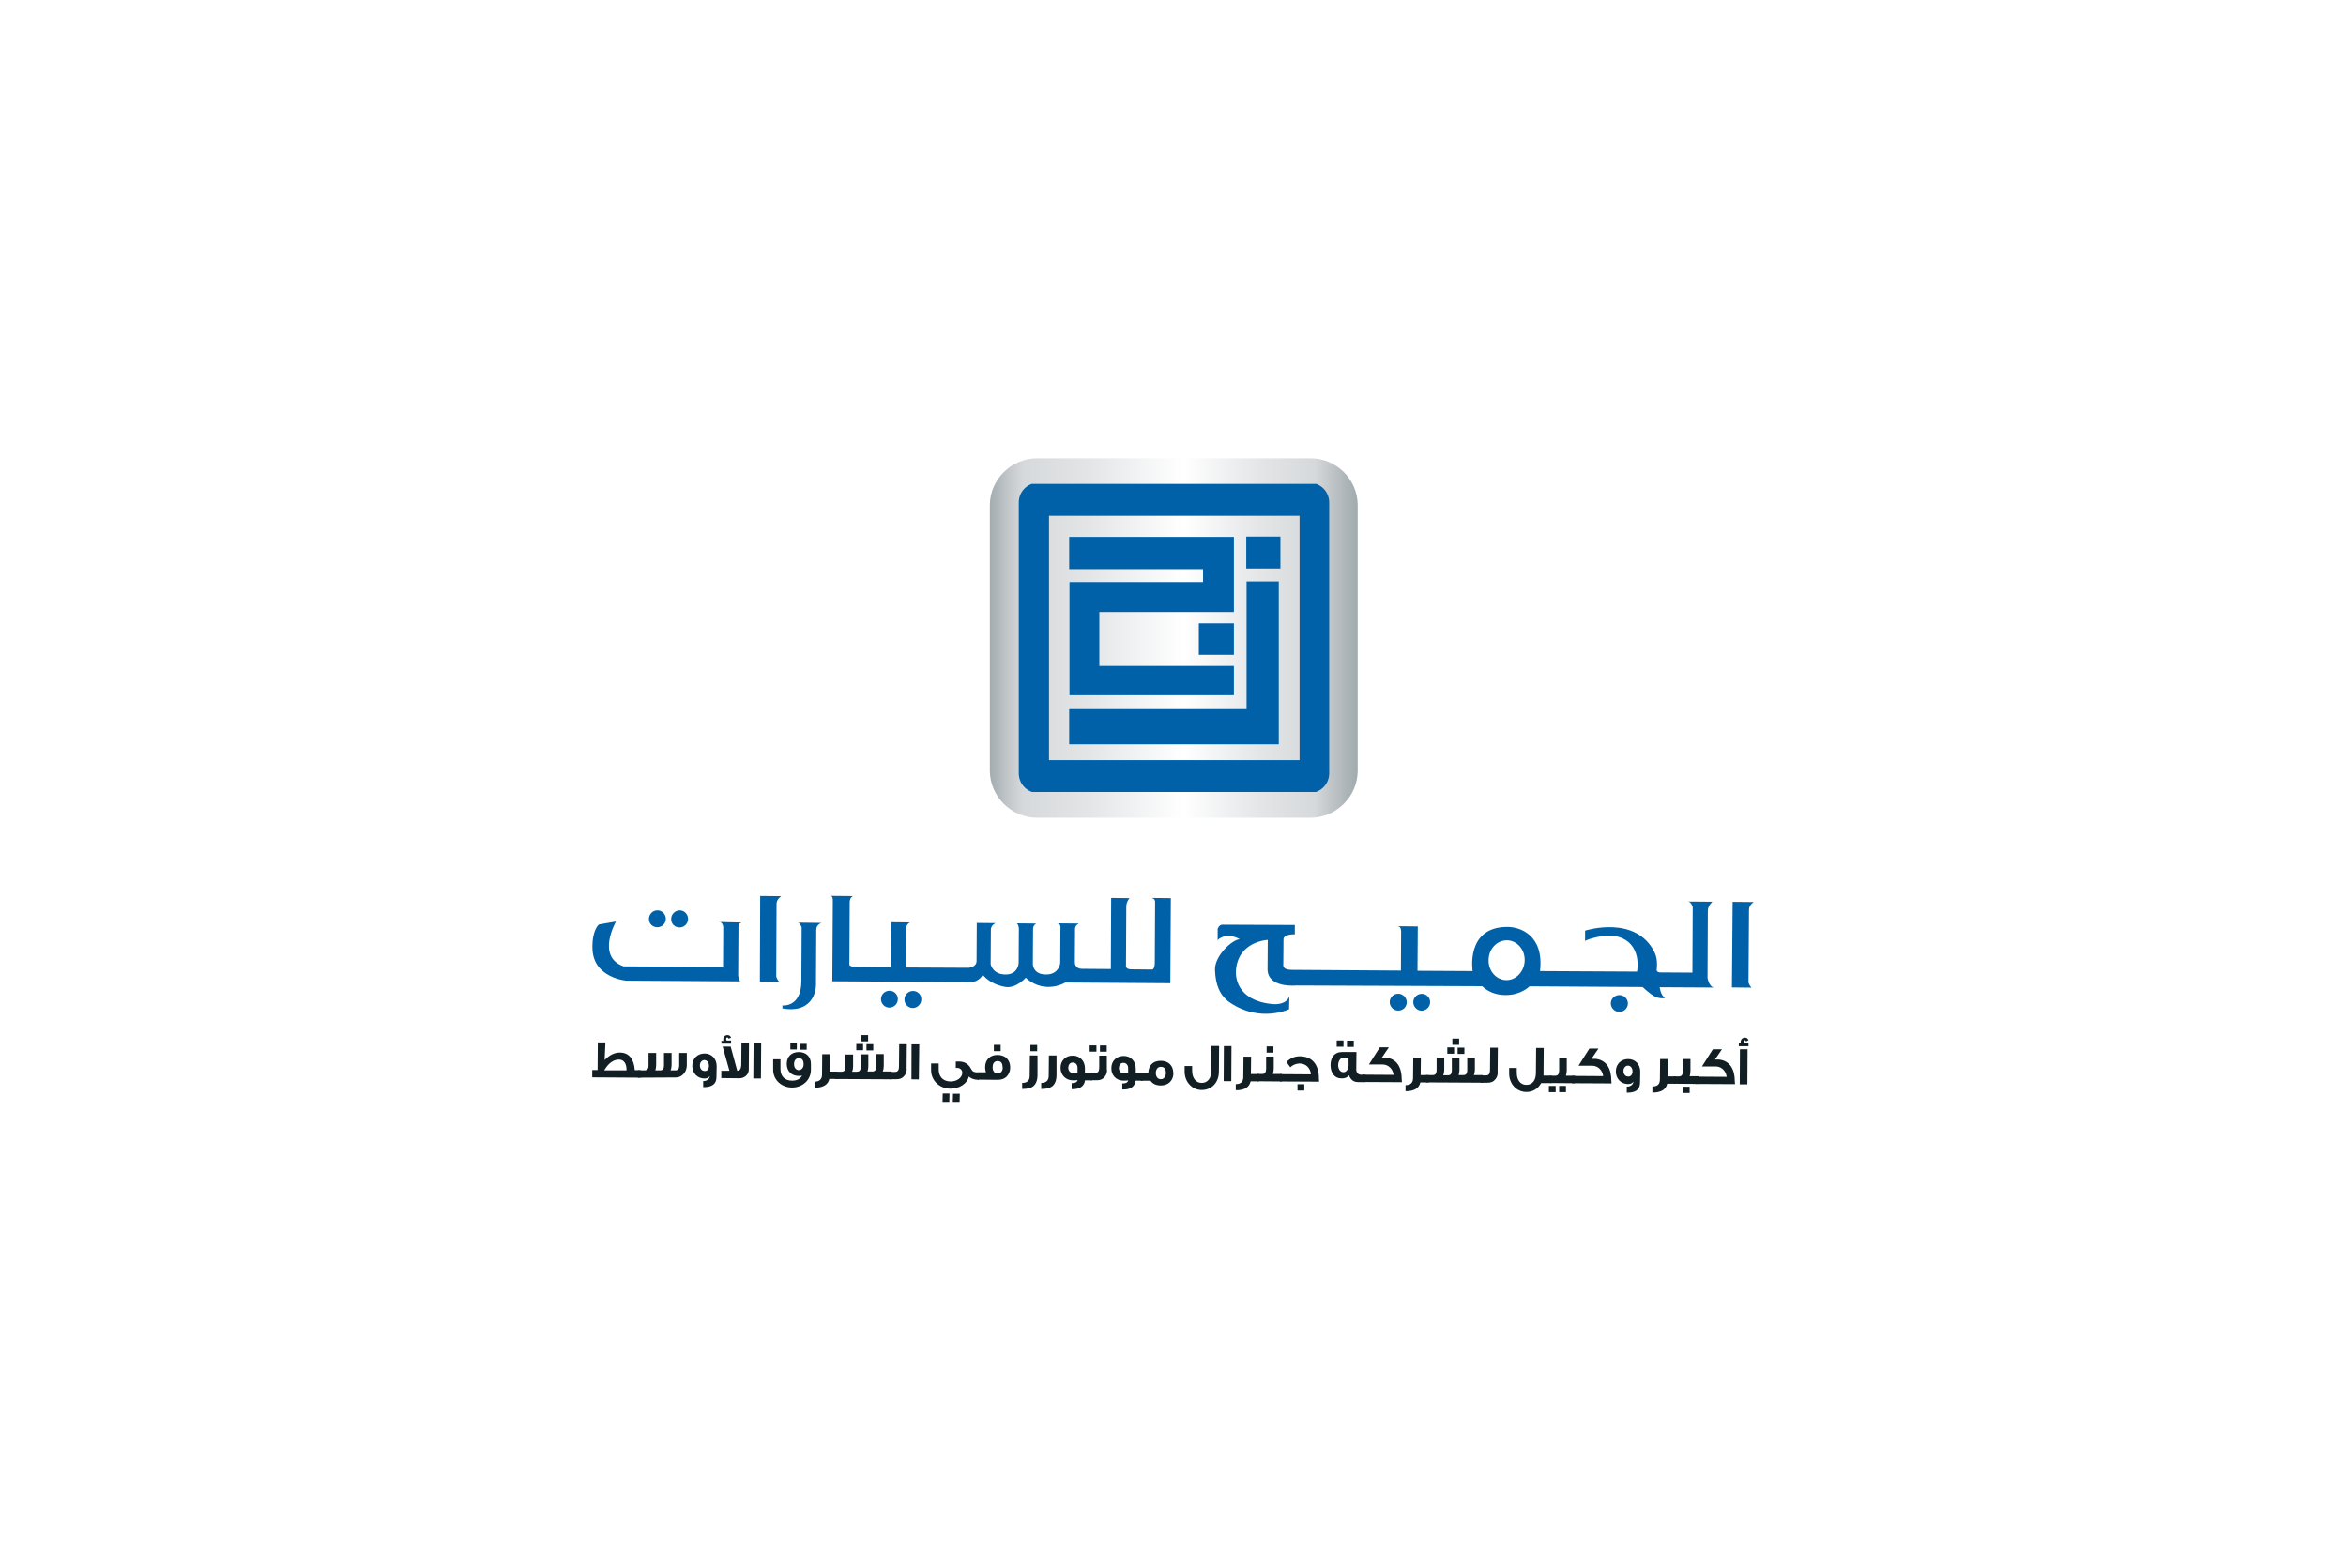 <?xml version="1.0" encoding="UTF-8"?>
<svg id="Layer_2" data-name="Layer 2" xmlns="http://www.w3.org/2000/svg" xmlns:xlink="http://www.w3.org/1999/xlink" viewBox="0 0 228 152.36">
  <defs>
    <style>
      .cls-1 {
        fill: none;
      }

      .cls-2 {
        fill: #0061a9;
      }

      .cls-3 {
        fill: url(#linear-gradient);
      }

      .cls-4 {
        clip-path: url(#clippath-1);
      }

      .cls-5 {
        clip-path: url(#clippath-3);
      }

      .cls-6 {
        clip-path: url(#clippath-4);
      }

      .cls-7 {
        clip-path: url(#clippath-2);
      }

      .cls-8 {
        clip-path: url(#clippath-5);
      }

      .cls-9 {
        fill: #fff;
      }

      .cls-10 {
        fill: #111e24;
      }

      .cls-11 {
        clip-path: url(#clippath);
      }
    </style>
    <clipPath id="clippath">
      <path class="cls-1" d="M100.81,44.54c-2.5,0-4.58,2.02-4.61,4.52v25.87c.03,2.5,2.08,4.55,4.61,4.55h26.53c2.5,0,4.58-2.02,4.61-4.55v-25.87c-.03-2.5-2.08-4.52-4.61-4.52h-26.53Z"/>
    </clipPath>
    <linearGradient id="linear-gradient" x1="251.67" y1="-302.27" x2="252.43" y2="-302.27" gradientTransform="translate(-11664.36 14187.16) scale(46.73)" gradientUnits="userSpaceOnUse">
      <stop offset="0" stop-color="#a3acb0"/>
      <stop offset=".05" stop-color="#c2c7ca"/>
      <stop offset=".09" stop-color="#d6d9db"/>
      <stop offset=".26" stop-color="#e2e4e6"/>
      <stop offset=".53" stop-color="#fff"/>
      <stop offset=".75" stop-color="#e2e4e6"/>
      <stop offset=".89" stop-color="#d6d9db"/>
      <stop offset=".93" stop-color="#c2c7ca"/>
      <stop offset="1" stop-color="#a3acb0"/>
    </linearGradient>
    <clipPath id="clippath-1">
      <path class="cls-1" d="M100.94,46.91c-1.07,0-1.93.85-1.93,1.93v26.31c0,1.07.85,1.93,1.93,1.93h26.31c1.07,0,1.93-.85,1.93-1.93v-26.31c0-1.07-.85-1.93-1.93-1.93h-26.31Z"/>
    </clipPath>
    <clipPath id="clippath-2">
      <path class="cls-1" d="M100.94,46.91c-1.07,0-1.93.85-1.93,1.93v26.31c0,1.07.85,1.93,1.93,1.93h26.31c1.07,0,1.93-.85,1.93-1.93v-26.31c0-1.07-.85-1.93-1.93-1.93h-26.31Z"/>
    </clipPath>
    <clipPath id="clippath-3">
      <path class="cls-1" d="M100.94,46.91c-1.07,0-1.93.85-1.93,1.93v26.31c0,1.07.85,1.93,1.93,1.93h26.31c1.07,0,1.93-.85,1.93-1.93v-26.31c0-1.07-.85-1.93-1.93-1.93h-26.31Z"/>
    </clipPath>
    <clipPath id="clippath-4">
      <path class="cls-1" d="M100.94,46.91c-1.07,0-1.93.85-1.93,1.93v26.31c0,1.07.85,1.93,1.93,1.93h26.31c1.07,0,1.93-.85,1.93-1.93v-26.31c0-1.07-.85-1.93-1.93-1.93h-26.31Z"/>
    </clipPath>
    <clipPath id="clippath-5">
      <path class="cls-1" d="M100.94,46.91c-1.07,0-1.93.85-1.93,1.93v26.31c0,1.07.85,1.93,1.93,1.93h26.31c1.07,0,1.93-.85,1.93-1.93v-26.31c0-1.07-.85-1.93-1.93-1.93h-26.31Z"/>
    </clipPath>
  </defs>
  <g id="Layer_1-2" data-name="Layer 1">
    <g>
      <rect class="cls-9" width="228" height="152.36"/>
      <g>
        <g>
          <path class="cls-10" d="M62.24,104.74l-4.68-.03v-.71h.52l.02-2.69h.74l-.08,1.72c.47-.49.96-.73,1.49-.73.88,0,1.37.64,1.44,1.71h.57l-.02.73ZM60.89,104.03v-.07c0-.57-.25-.98-.73-.98-.54,0-1.03.35-1.44,1.05h2.16Z"/>
          <path class="cls-10" d="M62,104.74v-.71h.66c.17,0,.29-.08.34-.24.02-.03.03-.14.03-.27v-1.18h.74v1.15c0,.2-.03.37-.08.54h.47c.25,0,.37-.15.37-.47v-1.22h.74v1.15c0,.2-.03.37-.1.54h.47c.25,0,.37-.15.37-.47v-1.22h.74v1.15c0,.41-.14.73-.39.96-.2.19-.44.27-.71.27l-3.67.02Z"/>
          <path class="cls-10" d="M69.63,104.68c0,.66-.41.98-1.22.98h-.07v-.59h.05c.29,0,.59-.2.59-.49-.1.17-.27.24-.52.24-.68,0-1.18-.52-1.18-1.23s.51-1.2,1.2-1.2,1.17.52,1.17,1.23l-.02,1.06ZM68.9,103.59c0-.32-.19-.56-.44-.56s-.44.22-.44.52.17.54.46.54c.25.03.42-.17.42-.51"/>
          <path class="cls-10" d="M71.06,101.43h-.95v-.27h.2c-.02-.05-.02-.1-.02-.14,0-.24.17-.42.41-.42.17,0,.29.08.35.25l-.24.1c-.02-.07-.05-.12-.12-.12-.08,0-.12.05-.12.15,0,.08.03.14.07.15h.41v.29ZM72.77,103.93c0,.25-.08.47-.27.63-.17.15-.39.24-.64.24l-1.76-.02v-.71h.79l-.66-2.35h.78l.64,2.35c.25,0,.37-.19.39-.54l.02-2.16h.73l-.02,2.57Z"/>
          <rect class="cls-10" x="71.89" y="102.74" width="3.41" height=".74" transform="translate(-30.04 175.97) rotate(-89.59)"/>
          <path class="cls-10" d="M78.81,103.98c0,.98-.81,1.72-1.83,1.72s-1.84-.73-1.84-1.74v-1.01h.71v.95c0,.69.41,1.13,1.12,1.13.46,0,.79-.15.98-.49-.1.02-.2.03-.32.03-.71,0-1.17-.46-1.17-1.17s.46-1.15,1.17-1.15,1.18.44,1.18,1.15v.57ZM77.44,102h-.63v-.59h.63v.59ZM78.1,103.44c0-.39-.15-.59-.44-.59h-.05c-.27,0-.44.24-.44.57s.17.59.47.59c.27-.02.46-.24.46-.57M78.4,102.02h-.63v-.57h.63v.57Z"/>
          <path class="cls-10" d="M81.43,104.86h-.83c-.12.57-.61.86-1.44.86v-.59c.49,0,.73-.24.73-.69l.02-1.98h.74l-.02,1.69h.78l.02.71Z"/>
          <path class="cls-10" d="M86.68,104.9l-5.54-.03v-.71h.66c.24,0,.37-.14.37-.49v-1.18h.74v1.15c0,.2-.03.37-.1.52h.47c.25,0,.37-.15.37-.47v-1.22h.74v1.15c0,.2-.03.37-.08.52h.47c.25,0,.37-.15.37-.47v-1.22h.74v1.15c0,.2-.03.37-.1.54h.86l.02.76ZM83.88,102.07h-.66v-.61h.66v.61ZM84.37,101.21h-.66v-.61h.66v.61ZM84.87,102.09h-.66v-.61h.66v.61Z"/>
          <path class="cls-10" d="M88.12,103.88c0,.29-.08.51-.24.69-.17.22-.42.32-.73.32h-.69v-.71h.54c.25,0,.37-.17.37-.51l.02-2.18h.74l-.02,2.38Z"/>
          <polygon class="cls-10" points="88.58 104.9 89.3 104.91 89.34 101.5 88.59 101.5 88.58 104.9"/>
          <path class="cls-10" d="M95.14,104.95h-.03c-.42,0-.74-.12-.95-.32-.17.71-.93,1.18-1.79,1.18-1.05,0-1.89-.79-1.88-1.81v-.64h.74v.57c0,.71.41,1.18,1.17,1.18.57,0,1.12-.35,1.12-.85,0-.29-.24-.47-.49-.47-.03,0-.08,0-.14.02v-.64h.32c.54,0,.93.25,1.18.74.12.24.3.32.63.32h.12v.71ZM92.26,107.09h-.66l.02-.81h.66l-.02.81ZM93.26,107.09h-.66l.02-.79h.66l-.02.79Z"/>
          <path class="cls-10" d="M98.18,103.75c0,.35-.12.64-.34.88-.22.22-.52.32-.88.32l-1.93-.02v-.71h.79c-.05-.15-.08-.32-.08-.49,0-.73.47-1.2,1.2-1.2.37,0,.68.12.9.32.22.24.34.52.34.9M97.44,103.76c0-.42-.15-.63-.47-.63h-.05c-.15,0-.27.07-.35.19-.07.1-.1.25-.1.41,0,.17.03.3.12.42.08.14.22.19.37.19s.27-.05.37-.19c.08-.08.12-.22.12-.39M97.25,102.16h-.66v-.61h.66v.61Z"/>
          <path class="cls-10" d="M100.83,104.49c0,.49-.14.83-.37,1.05-.22.2-.59.3-1.12.3v-.59c.49,0,.73-.22.73-.69l.02-1.98h.74v1.91ZM100.8,102.17h-.66v-.61h.66v.61Z"/>
          <path class="cls-10" d="M102.68,104.49c0,.49-.14.83-.37,1.05-.24.2-.59.3-1.12.3v-.59c.49,0,.73-.24.73-.69l.02-1.98h.74v1.91Z"/>
          <path class="cls-10" d="M106.14,105h-.69c-.08.57-.49.86-1.22.86h-.08v-.59h.07c.29,0,.46-.1.51-.3-.05.02-.2.03-.46.03-.69,0-1.2-.51-1.2-1.22s.51-1.2,1.2-1.18c.68,0,1.17.51,1.17,1.22v.47h.69l.02.71ZM104.72,104.29v-.51c0-.3-.19-.51-.46-.51-.29,0-.42.22-.44.49,0,.3.17.52.46.52h.44Z"/>
          <path class="cls-10" d="M106.56,102.21h-.66v-.61h.66v.61ZM107.59,103.98c0,.29-.08.51-.24.69-.17.22-.42.32-.73.32h-.63v-.71h.47c.25,0,.37-.17.37-.51v-1.17h.74v1.37ZM107.56,102.22h-.66v-.61h.66v.61Z"/>
          <path class="cls-10" d="M111.06,105.03h-.69c-.08.57-.49.88-1.22.86h-.08v-.59h.07c.29,0,.46-.1.51-.3-.05.02-.2.03-.46.03-.69,0-1.2-.51-1.18-1.22,0-.71.51-1.18,1.2-1.18s1.17.51,1.17,1.22v.47h.69v.71ZM109.64,104.32v-.51c0-.3-.19-.51-.46-.51-.29,0-.42.22-.44.49,0,.3.17.52.46.52h.44Z"/>
          <path class="cls-10" d="M114.04,104.3c0,.71-.49,1.2-1.22,1.2-.44,0-.79-.15-1-.46h-.95v-.71h.73c0-.76.44-1.23,1.2-1.23s1.23.47,1.23,1.2M113.31,104.32c0-.42-.15-.63-.47-.63h-.05c-.27,0-.46.25-.46.59,0,.35.17.61.49.61.29,0,.47-.24.49-.57"/>
          <path class="cls-10" d="M118.46,104.15c0,1.05-.69,1.79-1.67,1.79-.93,0-1.67-.79-1.66-1.81v-.52h.73v.46c0,.69.35,1.18.93,1.18s.93-.46.93-1.17l.02-2.42h.74l-.02,2.48Z"/>
          <rect class="cls-10" x="117.6" y="103" width="3.41" height=".74" transform="translate(15.27 222.1) rotate(-89.68)"/>
          <path class="cls-10" d="M122.35,105.1h-.81c-.12.57-.61.88-1.44.86v-.59c.49,0,.73-.24.73-.69l.02-1.98h.74l-.02,1.69h.78v.71Z"/>
          <path class="cls-10" d="M124.57,105.11l-2.38-.02v-.71h.49c.25,0,.37-.17.37-.51v-1.18h.74v1.15c0,.19-.03.37-.08.54h.86v.73ZM123.76,102.31h-.66v-.61h.66v.61Z"/>
          <path class="cls-10" d="M128.2,105.13l-3.79-.02v-.71l2.99.02c-.03-.59-.47-1.06-1.1-1.06-.32,0-.68.15-.9.37-.07-.1-.2-.27-.37-.51.35-.37.79-.56,1.32-.56,1.22.02,1.84.85,1.83,2.21l.02.25ZM126.76,105.99h-.66v-.61h.66v.61Z"/>
          <path class="cls-10" d="M132.72,105.17h-.74c-.42,0-.71-.22-.88-.66-.14.2-.39.32-.76.3-.64,0-1.03-.56-1.03-1.28,0-.79.41-1.28,1.1-1.28h1.42l-.02,1.67c0,.35.17.54.54.54h.37v.71ZM130.57,101.73h-.66v-.61h.66v.61ZM131.06,103.48v-.69h-.49c-.3,0-.52.34-.52.74,0,.37.2.68.51.68.3,0,.49-.29.51-.73M131.57,101.75h-.66v-.61h.66v.61Z"/>
          <path class="cls-10" d="M136.25,105.18l-3.85-.02v-.71l3.04.02c-.07-.57-.51-1.01-1.06-1.01h-1.34l1.06-1.67h.88l-.68,1h.41c1.01.12,1.52.9,1.52,2.13l.02.27Z"/>
          <path class="cls-10" d="M138.85,105.2h-.81c-.12.57-.61.86-1.44.86v-.59c.49,0,.73-.24.73-.69l.02-1.98h.74l-.02,1.69h.78v.71Z"/>
          <path class="cls-10" d="M144.13,105.23l-5.54-.03v-.71h.66c.24,0,.37-.14.37-.49v-1.18h.74v1.15c0,.2-.03.37-.1.54h.47c.25,0,.37-.15.37-.47v-1.22h.74v1.15c0,.2-.03.37-.08.52h.47c.25,0,.37-.15.37-.47v-1.22h.74v1.15c0,.2-.03.37-.1.54h.86l.02.74ZM141.32,102.41h-.66v-.61h.66v.61ZM141.81,101.55h-.66v-.61h.66v.61ZM142.32,102.43h-.66v-.61h.66v.61Z"/>
          <path class="cls-10" d="M145.56,104.22c0,.29-.08.51-.24.69-.17.22-.42.32-.73.32h-.69v-.71h.54c.25,0,.37-.17.37-.51l.02-2.18h.74l-.02,2.38Z"/>
          <path class="cls-10" d="M150.79,105.27h-1.01c-.29.54-.83.88-1.45.86-.93,0-1.67-.79-1.66-1.81v-.52h.74v.46c0,.69.34,1.18.93,1.18s.93-.44.93-1.17l.02-2.42h.74l-.02,2.69h.79l-.02.73Z"/>
          <path class="cls-10" d="M151.19,106.15h-.66v-.61h.66v.61ZM153.05,105.28l-2.38-.02v-.71h.49c.25,0,.37-.17.37-.51v-1.18h.74v1.15c0,.2-.03.37-.08.54h.86v.73ZM152.19,106.15h-.66v-.61h.66v.61Z"/>
          <path class="cls-10" d="M156.62,105.3l-3.85-.02v-.71l3.04.02c-.07-.57-.51-1.01-1.06-1.01h-1.34l1.06-1.67h.88l-.68,1h.41c1.01.12,1.52.9,1.52,2.13l.02.27Z"/>
          <path class="cls-10" d="M159.39,105.22c0,.66-.41.98-1.22.98h-.07v-.59h.05c.3,0,.59-.2.59-.49-.1.17-.27.24-.52.24-.68,0-1.18-.52-1.18-1.23s.51-1.2,1.2-1.2,1.17.52,1.17,1.23l-.02,1.06ZM158.66,104.13c0-.32-.19-.56-.44-.56s-.44.22-.44.52.17.54.46.54c.25.02.42-.19.42-.51"/>
          <path class="cls-10" d="M162.86,105.33h-.83c-.12.57-.61.86-1.44.86v-.59c.49,0,.73-.22.73-.69l.02-1.98h.74l-.02,1.69h.78l.02.71Z"/>
          <path class="cls-10" d="M165.07,105.35l-2.38-.02v-.71h.49c.25,0,.37-.17.37-.51v-1.18h.74v1.15c0,.19-.03.37-.08.52h.86v.74ZM164.21,106.23h-.66v-.61h.66v.61Z"/>
          <path class="cls-10" d="M168.62,105.37l-3.85-.02v-.71l3.04.02c-.07-.57-.51-1.01-1.06-1.01h-1.34l1.06-1.67h.88l-.68,1h.41c1.01.12,1.52.9,1.52,2.13l.02.27Z"/>
          <path class="cls-10" d="M169.94,101.68h-.95v-.27h.2c-.02-.05-.02-.1-.02-.14,0-.24.17-.42.41-.42.17,0,.29.08.35.25l-.24.12c-.02-.07-.05-.12-.12-.12-.08,0-.12.05-.12.15,0,.08.03.14.07.15h.41v.27ZM169.82,105.39h-.74l.02-3.41h.74l-.02,3.41Z"/>
        </g>
        <g>
          <g class="cls-11">
            <rect class="cls-3" x="96.2" y="44.54" width="35.76" height="34.94"/>
          </g>
          <g>
            <g class="cls-4">
              <polygon class="cls-2" points="116.92 56.57 103.94 56.57 103.94 67.57 119.92 67.57 119.92 64.72 106.84 64.72 106.84 59.48 119.92 59.48 119.92 52.18 103.91 52.18 103.91 55.31 116.92 55.31 116.92 56.57"/>
            </g>
            <g class="cls-7">
              <rect class="cls-2" x="116.51" y="60.58" width="3.41" height="3.06"/>
            </g>
            <g class="cls-5">
              <rect class="cls-2" x="121.12" y="52.15" width="3.32" height="3.1"/>
            </g>
            <g class="cls-6">
              <polygon class="cls-2" points="121.15 68.92 103.91 68.92 103.91 72.34 124.28 72.34 124.28 56.51 121.15 56.51 121.15 68.92"/>
            </g>
            <g class="cls-8">
              <path class="cls-2" d="M126.3,73.88h-24.35v-23.75h24.35v23.75ZM129.46,47.03h-30.55v.09h-.03v29.76h.03v.09h30.55v-29.95Z"/>
            </g>
          </g>
        </g>
        <g>
          <path class="cls-2" d="M72.1,89.66l-2.23-.05c.41,0,.42.51.42.51l-.02,3.85-9.67-.05c-2.69-.96-.73-4.36-.73-4.36l-1.66.29s-.69.52-.63,2.38c.1,2.84,3.3,3.08,3.3,3.08l11.06.07c-.15-.17-.2-.56-.2-.56l.03-4.82c0-.29.32-.34.32-.34"/>
          <path class="cls-2" d="M63.88,90.12c.46,0,.83-.37.83-.81s-.35-.83-.81-.83-.83.37-.83.83c-.02.44.35.81.81.81"/>
          <path class="cls-2" d="M66.04,90.14c.46,0,.83-.37.83-.83s-.37-.83-.81-.83-.83.37-.83.83c-.02.46.34.83.81.83"/>
          <path class="cls-2" d="M86.45,96.29c-.46,0-.83.37-.83.81s.35.83.81.83.83-.37.83-.83c0-.44-.35-.81-.81-.81"/>
          <path class="cls-2" d="M88.73,96.31c-.44,0-.83.37-.83.83s.37.83.81.83.83-.37.83-.83c.02-.46-.35-.83-.81-.83"/>
          <path class="cls-2" d="M135.89,96.58c-.46,0-.83.37-.83.81s.35.83.83.83.83-.37.83-.83c-.02-.44-.39-.81-.83-.81"/>
          <path class="cls-2" d="M138.18,96.59c-.46,0-.83.37-.83.81s.37.83.81.83.83-.37.83-.83-.37-.81-.81-.81"/>
          <path class="cls-2" d="M157.38,96.71c-.46,0-.83.37-.83.81s.37.83.83.83.83-.37.83-.83c0-.44-.37-.81-.83-.81"/>
          <path class="cls-2" d="M73.85,95.41l1.88.02c-.2-.22-.29-.51-.29-.51l.03-7.08c0-.46.46-.74.46-.74l-2.05-.02-.03,8.33Z"/>
          <path class="cls-2" d="M168.33,95.97l1.89.02c-.22-.22-.29-.51-.29-.51l.05-7.07c0-.46.46-.74.46-.74l-2.05-.02-.07,8.32Z"/>
          <path class="cls-2" d="M77.91,90.12l-.03,5.27c-.02,2.55-1.84,2.33-1.84,2.33v.29c3.25.56,3.26-2.21,3.26-2.21l.03-5.44c0-.52.51-.66.51-.66l-2.32-.03c.22-.02.39.46.39.46"/>
          <path class="cls-2" d="M112.26,87.72l-.03,5.82c0,.66-.24.69-.24.69l-2.05-.02c-.44,0-.51-.24-.51-.24l.03-5.85c0-.51.32-.83.32-.83l-1.79-.02-.03,6.91-2.79-.02c-.74,0-.71-.64-.71-.64l.02-3.25c0-.34.37-.51.37-.51l-2.13-.02c.41,0,.34.46.34.46l-.02,3.41s-.12,1.12-1.39,1.1c-1.27,0-1.27-1.01-1.27-1.01l.02-3.4c0-.41.32-.54.32-.54l-1.94-.02c.2,0,.24.51.24.51l-.02,3.33s-.03,1.15-1.28,1.13c-1.25,0-1.44-1-1.44-1l.02-3.35c0-.46.46-.64.46-.64l-1.83-.02-.02,3.7c0,.61-.78.66-.78.66l-6.09-.03.02-3.72c0-.51.37-.66.37-.66l-1.83-.02-.03,4.36-3.28-.02c-.83,0-.74-.24-.74-.24l.03-6.05c0-.46.32-.59.32-.59l-2.18-.02c.22,0,.22.41.22.41l-.05,7.89,13.46.08c.79,0,1.17-.71,1.17-.71.34.46,1.12,1,2.18,1.18s1.99-.9,1.99-.9c0,0,.74.78,1.88.88,1.13.12,1.96-.41,1.96-.41l10.21.07.05-8.27-1.94-.02c.44.02.41.39.41.39"/>
          <path class="cls-2" d="M146.41,95.26c-.98,0-1.76-.88-1.74-1.94,0-1.06.79-1.93,1.77-1.93s1.76.88,1.74,1.94c-.02,1.06-.81,1.93-1.77,1.93M165.95,95.06l.03-6.56c0-.47.44-.86.44-.86l-2.38-.02c.32,0,.47.54.47.54l-.03,6.37-3.13-.02c-.32,0-.35-.22-.35-.22,0,0,.17-.98-.19-1.71-1.81-3.72-6.76-2.13-6.76-2.13v1.01c.22-.19,1.99-.71,3.04-.46,2.59.61,2.01,3.43,2.01,3.43l-9.43-.05c.41-3.55-2.01-4.29-3.14-4.29-4.12-.03-3.41,4.29-3.41,4.29l-5.36-.03.03-4.31-1.96-.02c.37,0,.34.54.34.54l-.02,3.77-10.62-.07c-.9,0-.81-.46-.81-.46l.02-2.5c0-.54,1.1-.49,1.1-.49v-.91l-7.03-.03c-.35,0-.47.41-.47.41v1.12s.02-.12.37-.29c.86-.41,1.77.17,1.77.17-.73.05-2.45,1.61-2.4,2.99.05,1.4.44,2.48,1.47,3.18,2.92,1.98,5.73.64,5.73.64l.03-1.27s-.2.91-1.72.76c-3.48-.37-3.52-2.74-3.47-3.31.24-2.81,3.09-2.92,3.09-2.92l-.02,2.82c-.02,1.89,2.77,1.61,2.77,1.61l18.09.07s.76.86,2.28.86,2.32-.85,2.32-.85l10.99.07s.69.66,1.2.93c.51.25.98.14.98.14-.44-.29-.52-1.05-.52-1.05l5.29.03c-.49-.05-.64-.93-.64-.93"/>
        </g>
      </g>
    </g>
  </g>
</svg>